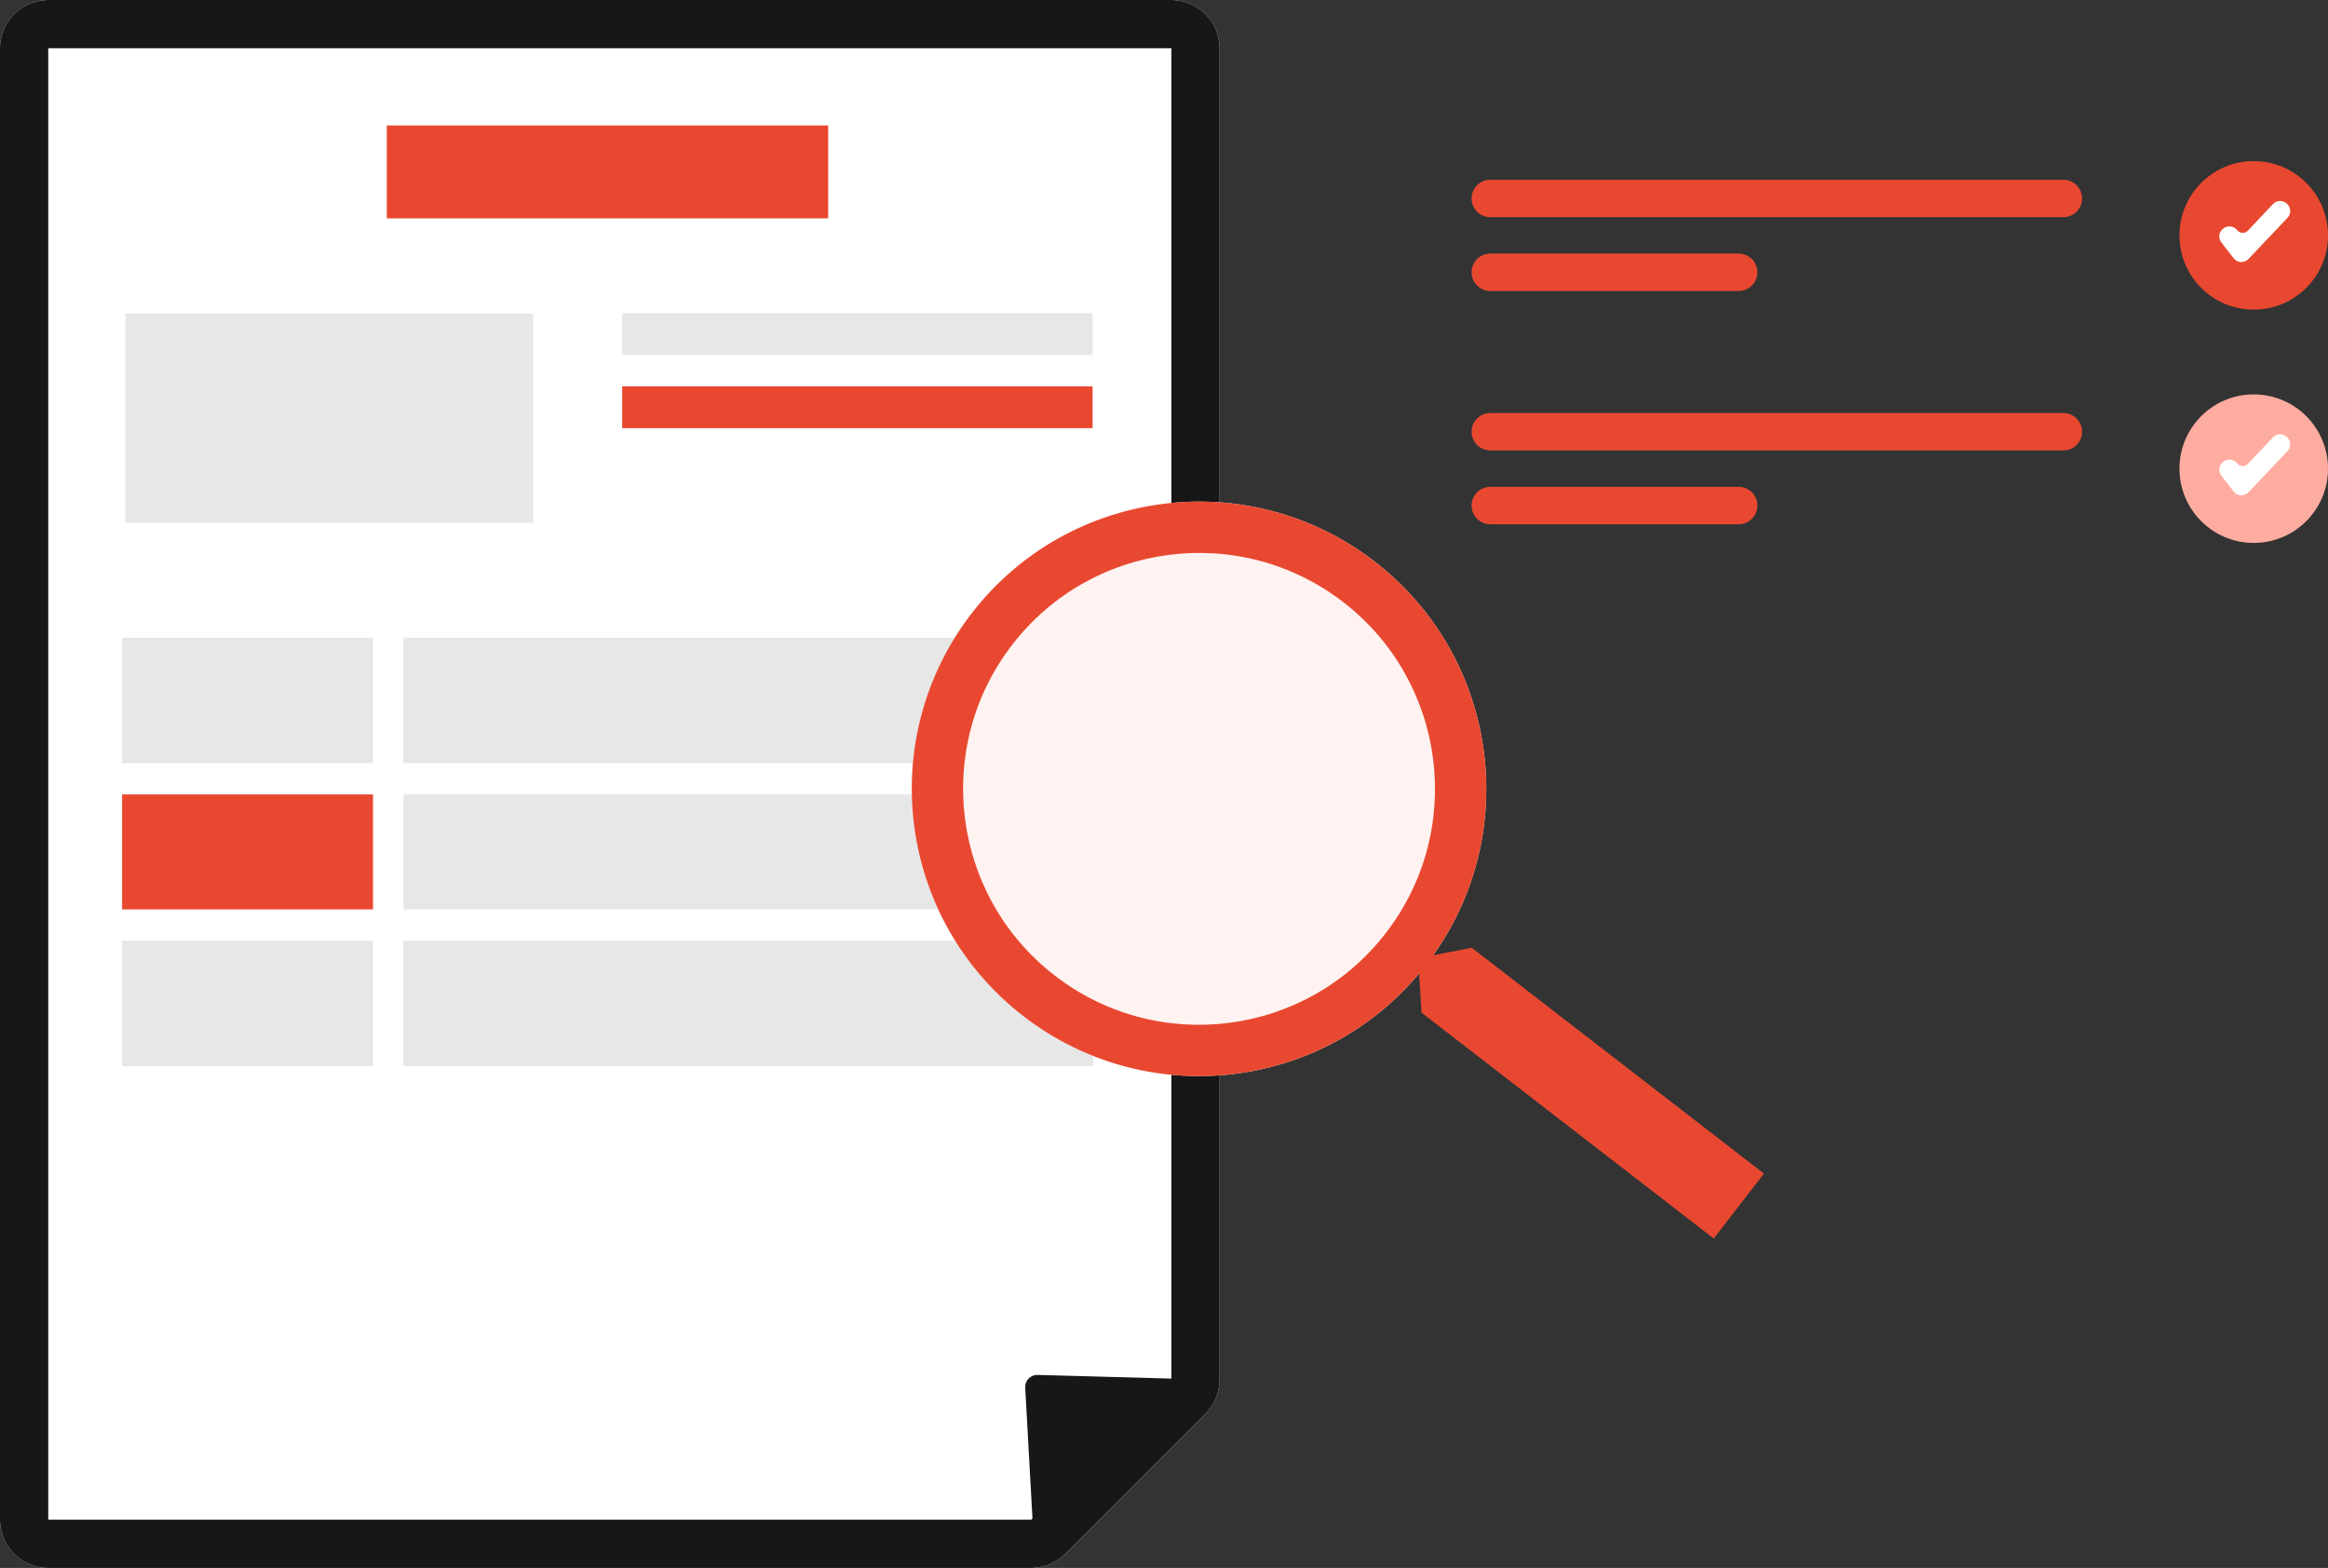 <svg width="193" height="130" viewBox="0 0 193 130" fill="none" xmlns="http://www.w3.org/2000/svg">
<rect x="0" y="0" width="193" height="130" fill="#333333" stroke="none"/>
<path d="M0 4C0 1.791 1.791 0 4 0H97.111C99.32 0 101.111 1.791 101.111 4V114.38C101.111 115.441 100.69 116.458 99.939 117.209L94.37 122.778L88.32 128.828C87.57 129.579 86.552 130 85.491 130H4C1.791 130 0 128.209 0 126V4Z" fill="white"/>
<path d="M85.491 126V130H4V126H85.491ZM97.111 4H4V130L3.794 129.995C1.749 129.891 0.109 128.251 0.005 126.206L0 126V4C0 1.86 1.681 0.112 3.794 0.005L4 0H97.111L97.317 0.005C99.43 0.112 101.111 1.86 101.111 4V114.38L101.106 114.578C101.057 115.567 100.643 116.506 99.939 117.209L88.319 128.828C87.616 129.531 86.678 129.946 85.689 129.995L85.491 130V126L97.111 114.38V4Z" fill="#171717"/>
<path d="M84.994 115.051C84.961 114.467 85.435 113.98 86.02 113.996L100.562 114.399L85.8 129.566L84.994 115.051Z" fill="#171717"/>
<path d="M32.067 10.4H68.66V18.104H32.067V10.4Z" fill="#E94830"/>
<path d="M10.399 26H44.2V43.334H10.399V26Z" fill="#E7E7E7"/>
<path d="M10.123 78.001H30.923V88.402H10.123V78.001Z" fill="#E7E7E7"/>
<path d="M33.447 78.001H90.647V88.402H33.447V78.001Z" fill="#E7E7E7"/>
<path d="M10.123 52.869H30.923V63.269H10.123V52.869Z" fill="#E7E7E7"/>
<path d="M33.447 52.869H90.647V63.269H33.447V52.869Z" fill="#E7E7E7"/>
<path d="M10.123 65.866H30.923V75.4H10.123V65.866Z" fill="#E94830"/>
<path d="M33.447 65.866H90.647V75.4H33.447V65.866Z" fill="#E7E7E7"/>
<path d="M51.579 25.965H90.579V29.432H51.579V25.965Z" fill="#E7E7E7"/>
<path d="M51.579 32.034H90.579V35.501H51.579V32.034Z" fill="#E94830"/>
<path d="M113.969 46.564C124.376 54.607 126.291 69.563 118.248 79.969C110.205 90.376 95.249 92.291 84.842 84.248C74.436 76.205 72.52 61.249 80.564 50.842C88.607 40.436 103.563 38.52 113.969 46.564Z" fill="#FFF3F1"/>
<path d="M111.369 49.928C102.821 43.321 90.535 44.895 83.928 53.443C77.321 61.991 78.895 74.276 87.443 80.883C95.991 87.49 108.276 85.917 114.883 77.369L118.248 79.969C110.205 90.376 95.249 92.291 84.842 84.248C74.436 76.205 72.52 61.249 80.564 50.842C88.607 40.436 103.563 38.52 113.969 46.564C124.376 54.607 126.291 69.563 118.248 79.969L114.883 77.369C121.49 68.821 119.917 56.535 111.369 49.928Z" fill="#E94830"/>
<path d="M117.85 83.961L117.576 79.449L122.011 78.578L146.237 97.302L142.076 102.686L117.85 83.961Z" fill="#E94830"/>
<path d="M171.062 18.005H123.55C123.139 18.005 122.745 17.842 122.454 17.551C122.163 17.26 122 16.866 122 16.455C122 16.044 122.163 15.649 122.454 15.358C122.745 15.068 123.139 14.904 123.55 14.904H171.062C171.473 14.904 171.867 15.068 172.158 15.358C172.449 15.649 172.612 16.044 172.612 16.455C172.612 16.866 172.449 17.26 172.158 17.551C171.867 17.842 171.473 18.005 171.062 18.005Z" fill="#E94830"/>
<path d="M144.144 24.125H123.55C123.139 24.125 122.745 23.962 122.454 23.671C122.163 23.381 122 22.986 122 22.575C122 22.164 122.163 21.77 122.454 21.479C122.745 21.188 123.139 21.025 123.55 21.025H144.144C144.555 21.025 144.95 21.188 145.24 21.479C145.531 21.77 145.694 22.164 145.694 22.575C145.694 22.986 145.531 23.381 145.24 23.671C144.95 23.962 144.555 24.125 144.144 24.125Z" fill="#E94830"/>
<path d="M186.842 25.673C190.243 25.673 193 22.917 193 19.516C193 16.115 190.243 13.358 186.842 13.358C183.441 13.358 180.685 16.115 180.685 19.516C180.685 22.917 183.441 25.673 186.842 25.673Z" fill="#E94830"/>
<path d="M185.82 21.729H185.781C185.665 21.723 185.552 21.693 185.449 21.639C185.347 21.586 185.257 21.511 185.186 21.42L184.156 20.099C184.091 20.015 184.043 19.92 184.015 19.818C183.987 19.716 183.979 19.609 183.993 19.504C184.006 19.399 184.039 19.298 184.092 19.206C184.144 19.114 184.214 19.033 184.298 18.968L184.335 18.939C184.418 18.873 184.514 18.826 184.616 18.797C184.718 18.769 184.824 18.762 184.93 18.775C185.035 18.788 185.136 18.822 185.228 18.874C185.32 18.927 185.401 18.997 185.466 19.08C185.518 19.147 185.583 19.202 185.658 19.241C185.733 19.28 185.816 19.302 185.9 19.306C185.985 19.31 186.069 19.296 186.148 19.265C186.226 19.233 186.297 19.185 186.355 19.124L188.443 16.913C188.59 16.758 188.793 16.668 189.006 16.662C189.22 16.656 189.427 16.735 189.582 16.882L189.616 16.914C189.693 16.987 189.755 17.074 189.798 17.171C189.842 17.267 189.865 17.372 189.868 17.477C189.871 17.583 189.853 17.689 189.815 17.788C189.777 17.886 189.72 17.977 189.648 18.054L186.405 21.476C186.33 21.555 186.239 21.619 186.138 21.662C186.038 21.705 185.93 21.727 185.82 21.727V21.729Z" fill="white"/>
<path d="M171.062 37.345H123.55C123.139 37.345 122.745 37.182 122.454 36.891C122.163 36.601 122 36.206 122 35.795C122 35.384 122.163 34.989 122.454 34.699C122.745 34.408 123.139 34.245 123.55 34.245H171.062C171.473 34.245 171.867 34.408 172.158 34.699C172.449 34.989 172.612 35.384 172.612 35.795C172.612 36.206 172.449 36.601 172.158 36.891C171.867 37.182 171.473 37.345 171.062 37.345Z" fill="#E94830"/>
<path d="M144.144 43.467H123.55C123.139 43.467 122.745 43.304 122.454 43.013C122.163 42.723 122 42.328 122 41.917C122 41.506 122.163 41.111 122.454 40.821C122.745 40.53 123.139 40.367 123.55 40.367H144.144C144.555 40.367 144.95 40.53 145.24 40.821C145.531 41.111 145.694 41.506 145.694 41.917C145.694 42.328 145.531 42.723 145.24 43.013C144.95 43.304 144.555 43.467 144.144 43.467Z" fill="#E94830"/>
<path d="M186.842 45.014C190.243 45.014 193 42.257 193 38.856C193 35.456 190.243 32.699 186.842 32.699C183.441 32.699 180.685 35.456 180.685 38.856C180.685 42.257 183.441 45.014 186.842 45.014Z" fill="#FFACA0"/>
<path d="M185.82 41.069H185.781C185.665 41.064 185.552 41.033 185.449 40.98C185.347 40.926 185.257 40.851 185.186 40.76L184.156 39.439C184.091 39.356 184.043 39.26 184.015 39.158C183.987 39.056 183.979 38.95 183.993 38.844C184.006 38.739 184.039 38.638 184.092 38.546C184.144 38.454 184.214 38.373 184.298 38.308L184.335 38.279C184.418 38.214 184.514 38.166 184.616 38.138C184.718 38.11 184.824 38.102 184.93 38.115C185.035 38.128 185.136 38.162 185.228 38.215C185.32 38.267 185.401 38.337 185.466 38.421C185.518 38.487 185.583 38.542 185.658 38.581C185.733 38.62 185.816 38.642 185.9 38.647C185.985 38.651 186.069 38.636 186.148 38.605C186.226 38.574 186.297 38.525 186.355 38.464L188.443 36.254C188.59 36.099 188.793 36.008 189.006 36.003C189.22 35.997 189.427 36.076 189.582 36.222L189.616 36.255C189.693 36.327 189.755 36.414 189.798 36.511C189.842 36.608 189.865 36.712 189.868 36.818C189.871 36.924 189.853 37.029 189.815 37.128C189.777 37.227 189.72 37.317 189.648 37.394L186.405 40.816C186.33 40.896 186.239 40.959 186.138 41.002C186.038 41.045 185.93 41.068 185.82 41.068V41.069Z" fill="white"/>
</svg>

